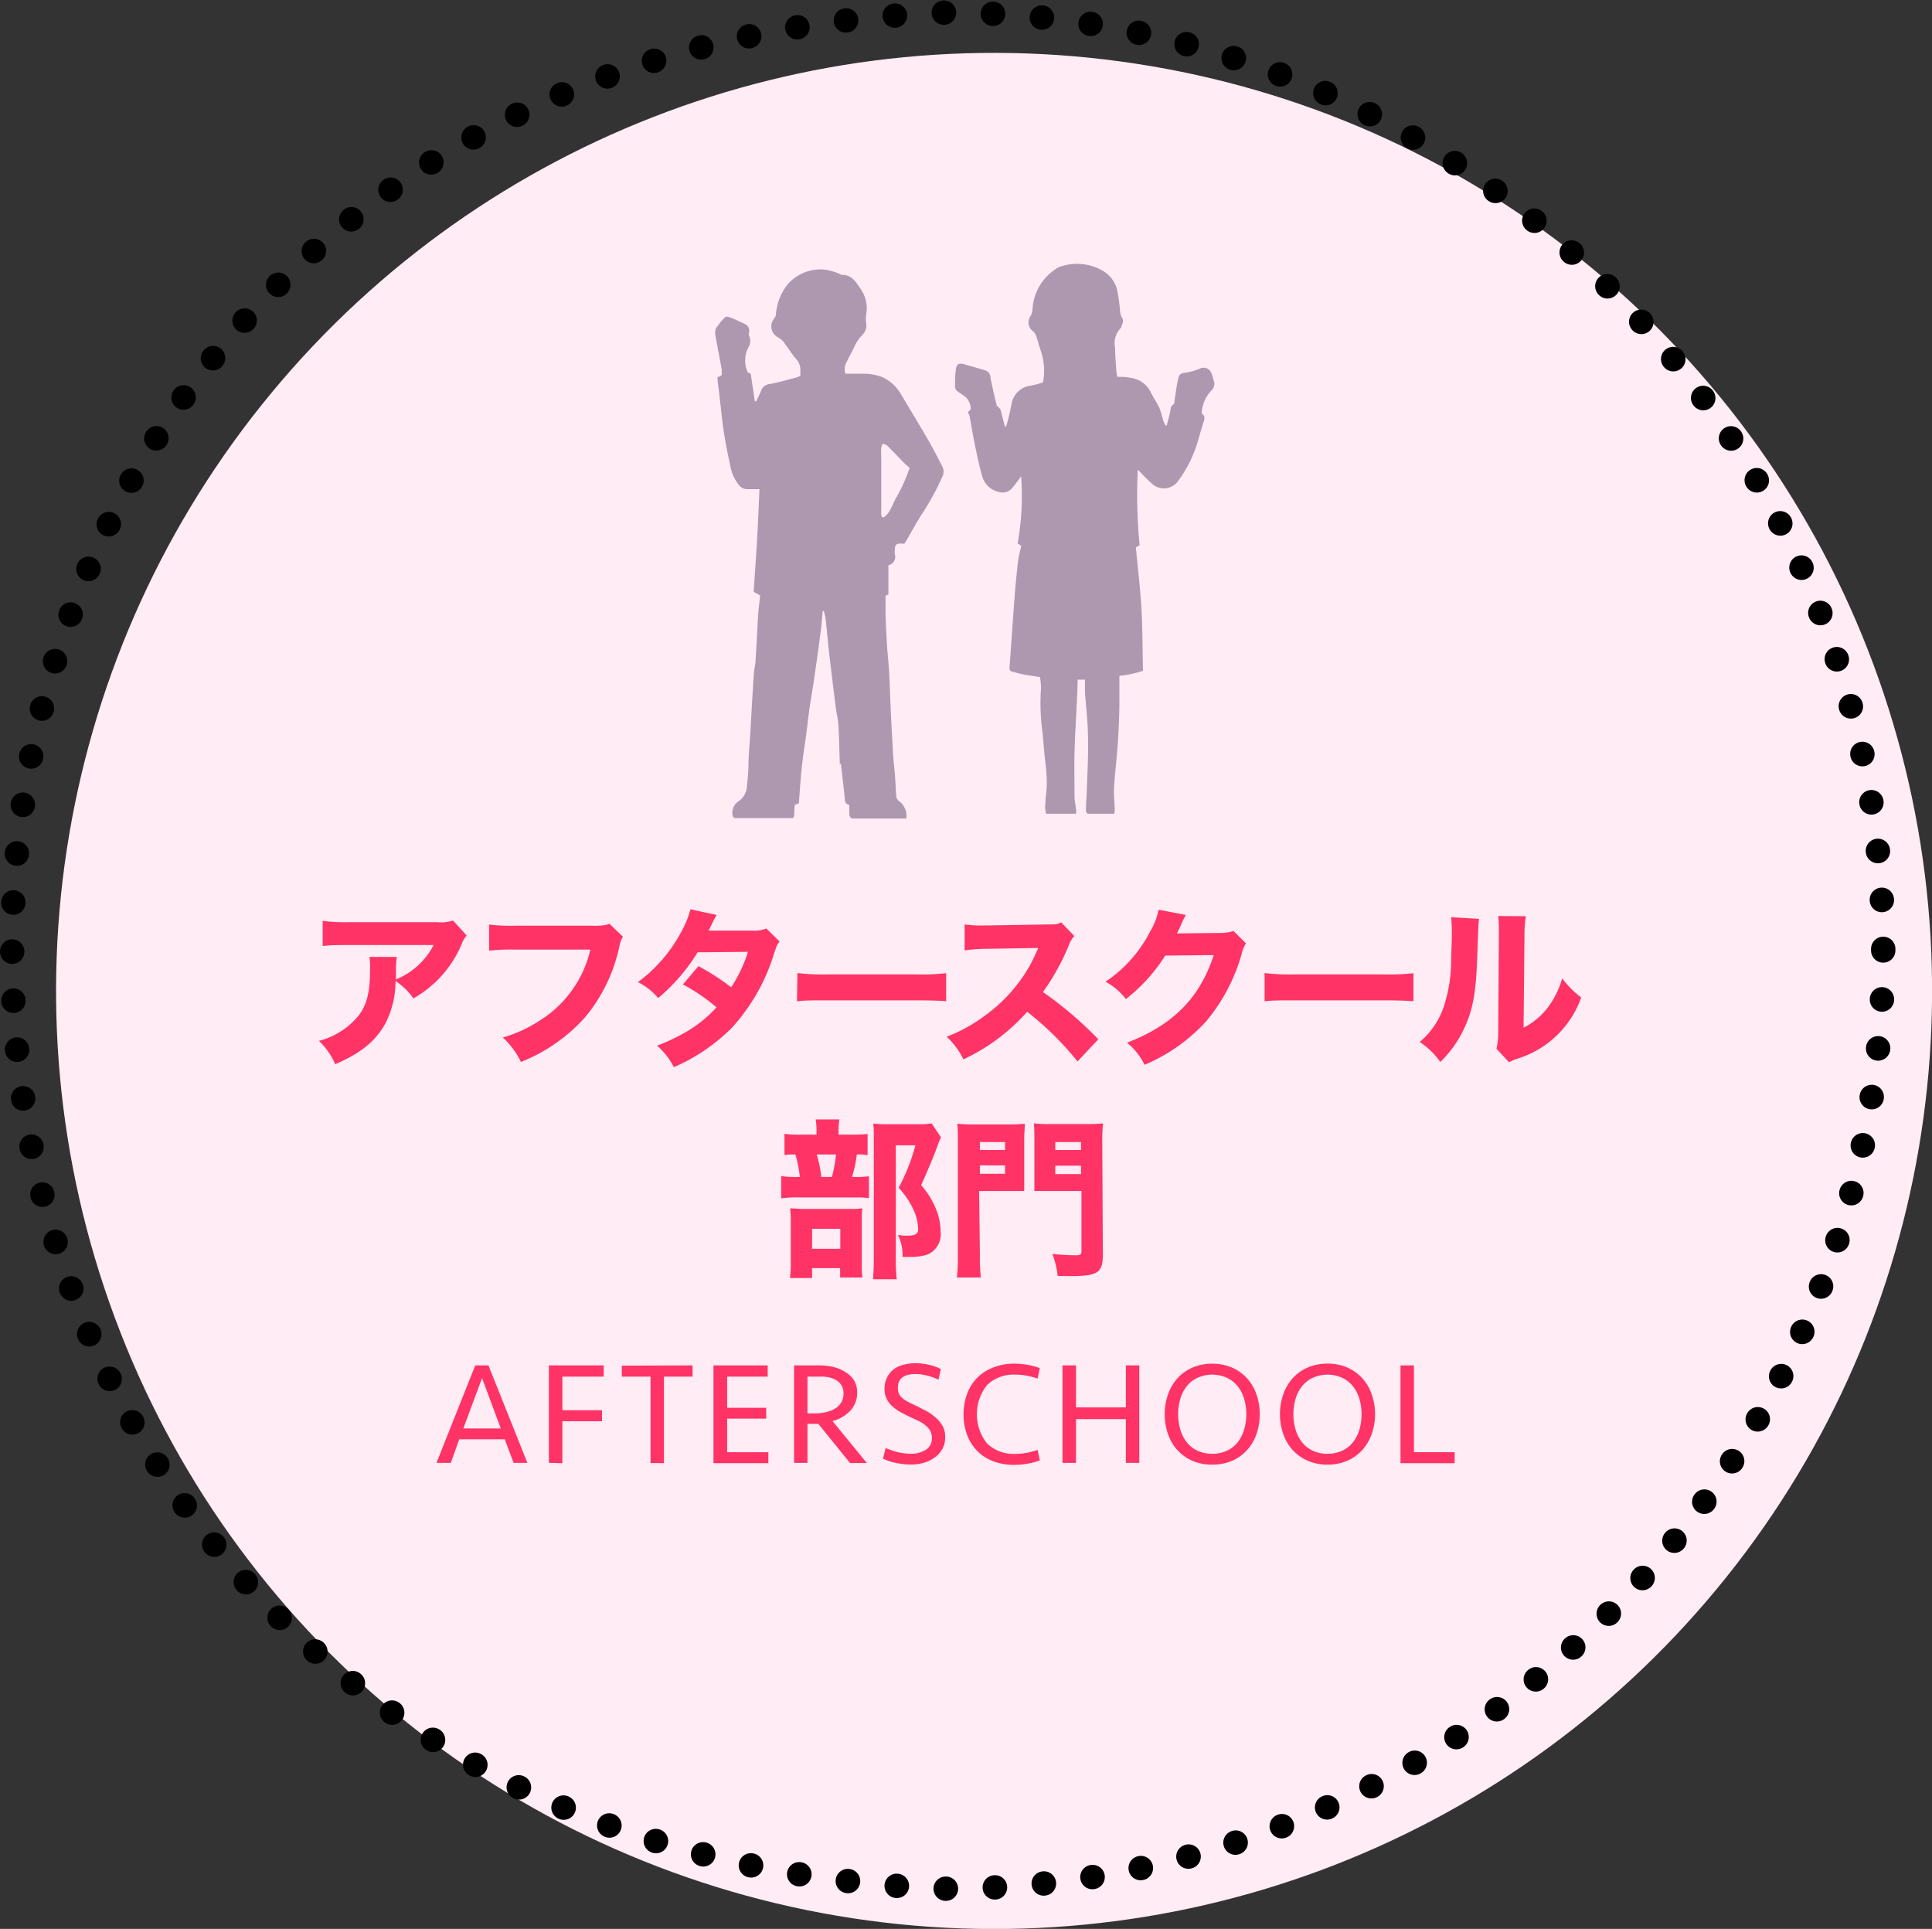 <svg xmlns="http://www.w3.org/2000/svg" viewBox="0 0 230.17 229.79"><rect x="0" y="0" width="230.17" height="229.79" fill="#333333" stroke="none"/><defs><style>.cls-1{fill:#ffecf4;}.cls-2{fill:none;stroke:#000;stroke-linecap:round;stroke-linejoin:round;stroke-width:2.9px;stroke-dasharray:0.03 5.82;}.cls-3{fill:#f36;}.cls-4{fill:#ad98b0;}</style></defs><g id="レイヤー_2" data-name="レイヤー 2"><g id="レイヤー_1-2" data-name="レイヤー 1"><circle class="cls-1" cx="118.42" cy="118.04" r="111.75" transform="translate(-17.74 215.08) rotate(-80.38)"/><path class="cls-2" d="M224.36,113.2A111.75,111.75,0,0,1,112.61,225c-148.23-5.89-148.19-217.63,0-223.5A111.75,111.75,0,0,1,224.36,113.2Z"/><path class="cls-3" d="M55.6,111.45a3,3,0,0,0-.59,1,13.38,13.38,0,0,1-5.76,6.49,7.75,7.75,0,0,0-2.13-2.07,11,11,0,0,1-1.18,5c-1.16,2.13-2.9,3.57-6,4.91A8.68,8.68,0,0,0,38,124,9,9,0,0,0,42.71,121c1-1.28,1.38-2.8,1.38-5.63A6,6,0,0,0,44,114h3.27a12.87,12.87,0,0,0-.1,1.73c0,.1,0,.36,0,.95a8.74,8.74,0,0,0,4.49-4.1H41.57c-1.22,0-2.21,0-3.13.12v-3a19.39,19.39,0,0,0,3.17.16H52.1a4.51,4.51,0,0,0,1.87-.2Z"/><path class="cls-3" d="M74.21,111.59a3.44,3.44,0,0,0-.39,1,19.54,19.54,0,0,1-4.1,8.58,20.29,20.29,0,0,1-7.66,5.34,9.41,9.41,0,0,0-2.16-2.91,16,16,0,0,0,4.37-2,13.54,13.54,0,0,0,6.06-8.47H61.42a24.33,24.33,0,0,0-3.15.12v-3.11a21.27,21.27,0,0,0,3.2.14h9.3a5.18,5.18,0,0,0,1.85-.22Z"/><path class="cls-3" d="M85.38,109a9.51,9.51,0,0,0-.53,1c-.18.36-.24.51-.44.87l5.36,0a3.69,3.69,0,0,0,1.53-.26l1.58,1.56c-.28.33-.3.37-.65,1.38a23,23,0,0,1-5.06,8.91,22.17,22.17,0,0,1-6.89,4.67,8.65,8.65,0,0,0-2-2.56,23.05,23.05,0,0,0,3.88-1.89A15,15,0,0,0,85.36,120a22.69,22.69,0,0,0-4-2.73l1.85-2.17a26.8,26.8,0,0,1,3.9,2.52,16.93,16.93,0,0,0,2-4.23l-6,.06a22.23,22.23,0,0,1-4.7,5.45A7.52,7.52,0,0,0,76,117a17.8,17.8,0,0,0,5.08-5.84,11.72,11.72,0,0,0,1.18-2.84Z"/><path class="cls-3" d="M95,115.92a25.88,25.88,0,0,0,3.72.16H109a27.19,27.19,0,0,0,3.72-.14v3.33c-.82-.06-2.16-.1-3.74-.1H98.67c-1.76,0-2.92,0-3.72.12Z"/><path class="cls-3" d="M128.37,126.45a36.37,36.37,0,0,0-6-5.92,23.29,23.29,0,0,1-7.59,5.67,9.27,9.27,0,0,0-2-2.7,18.38,18.38,0,0,0,4.52-2.48,18.68,18.68,0,0,0,5.32-5.87c.26-.45.61-1.18,1.08-2.22l-5.94.1a19.54,19.54,0,0,0-2.84.19l0-3.09a15.38,15.38,0,0,0,2.48.12h.38l6.93-.12c1.12,0,1.22,0,1.71-.25l1.57,1.63a3.16,3.16,0,0,0-.67,1.14,27.14,27.14,0,0,1-3.07,5.53,44.73,44.73,0,0,1,6.6,5.63Z"/><path class="cls-3" d="M141.28,109a9.94,9.94,0,0,0-.59,1.2c-.18.41-.26.59-.48,1l5.28-.06a4.68,4.68,0,0,0,1.46-.23l1.49,1.47a4,4,0,0,0-.53,1.32,21.71,21.71,0,0,1-4.17,7.92,20.93,20.93,0,0,1-7.38,5.23,7.88,7.88,0,0,0-2.09-2.63c5.49-2.13,8.66-5.32,10.33-10.44l-5.78.06a20.26,20.26,0,0,1-4.69,5.18,7.61,7.61,0,0,0-2.42-2.07,15.89,15.89,0,0,0,5.32-6,7.84,7.84,0,0,0,1-2.58Z"/><path class="cls-3" d="M150.66,115.92a25.88,25.88,0,0,0,3.72.16h10.29a27.19,27.19,0,0,0,3.72-.14v3.33c-.82-.06-2.16-.1-3.74-.1H154.38c-1.76,0-2.92,0-3.72.12Z"/><path class="cls-3" d="M176.21,109.46c-.08.61-.08.61-.22,4.61-.15,4.23-.53,6.34-1.61,8.56a13.1,13.1,0,0,1-2.79,3.88,9.3,9.3,0,0,0-2.45-2.38,9.41,9.41,0,0,0,3-4.65,17.46,17.46,0,0,0,.74-4.68c0-1,.08-2.37.08-3.47a16.13,16.13,0,0,0-.08-2.06Zm5.57-.31a14.66,14.66,0,0,0-.16,2.46l-.11,10.82a8.42,8.42,0,0,0,2.79-2.28,10.34,10.34,0,0,0,1.81-3.6,11.14,11.14,0,0,0,2.27,2.28,11.75,11.75,0,0,1-7.66,7.31,4.56,4.56,0,0,0-.93.41l-1.51-1.61a8.14,8.14,0,0,0,.21-2l.08-11.42V111a15,15,0,0,0-.08-1.87Z"/><path class="cls-3" d="M101.55,135.17a13.93,13.93,0,0,0,1.81-.08v2.52a6.78,6.78,0,0,0-1.28-.08,15.65,15.65,0,0,1-.57,2.68h.32a11.13,11.13,0,0,0,1.69-.08v2.6a11.69,11.69,0,0,0-1.56-.08H95.15a12.57,12.57,0,0,0-2.08.11v-2.65a13.54,13.54,0,0,0,2.1.1h.12a15.1,15.1,0,0,0-.53-2.68c-.65,0-.91,0-1.3.08v-2.54a11,11,0,0,0,1.93.1h1.89v-.44a9.15,9.15,0,0,0-.1-1.37H100a8.67,8.67,0,0,0-.1,1.35v.46Zm-4.8,17.08H94.11a14.1,14.1,0,0,0,.1-2v-4.65a11.83,11.83,0,0,0-.08-1.65c.49,0,.89.07,1.65.07h5.46a10,10,0,0,0,1.49-.07,10.82,10.82,0,0,0-.06,1.41v5.32a10.37,10.37,0,0,0,.08,1.51h-2.66v-1.12H96.75Zm0-3.48h3.36v-2.38H96.75Zm2.36-8.56a16.89,16.89,0,0,0,.49-2.68H97.3a14.68,14.68,0,0,1,.55,2.68Zm13-4.71a6.3,6.3,0,0,0-.37.87c-.55,1.51-1.26,3.19-2,4.82a9.92,9.92,0,0,1,1.79,2.89,7.29,7.29,0,0,1,.53,2.66,2.62,2.62,0,0,1-1.53,2.7,6.16,6.16,0,0,1-2.17.29,7.88,7.88,0,0,1-.84,0,5.22,5.22,0,0,0-.55-2.61,7.69,7.69,0,0,0,1.08.09c1,0,1.34-.21,1.34-.82a6.09,6.09,0,0,0-.44-2,9.67,9.67,0,0,0-1.89-2.89,23.59,23.59,0,0,0,2-5.06h-2.34v13.54a18,18,0,0,0,.12,2.42H104c.06-.73.1-1.53.1-2.34V135.48c0-.61,0-1-.06-1.63a14,14,0,0,0,1.66.08h3.66a8.45,8.45,0,0,0,1.63-.1Z"/><path class="cls-3" d="M116.74,149.56a20.19,20.19,0,0,0,.12,2.63H114a22,22,0,0,0,.12-2.63V136.19c0-1.1,0-1.67-.08-2.32a17.81,17.81,0,0,0,2.07.08h3.9a17.13,17.13,0,0,0,2.08-.08c0,.59-.07,1.1-.07,1.89v4.33c0,1,0,1.38,0,1.79-.57,0-1.16,0-1.77,0h-3.6Zm0-12.56h3v-.95h-3Zm0,2.83h3v-1h-3Zm14.65,9.63c0,2.16-.61,2.56-3.82,2.56L126,152a9.57,9.57,0,0,0-.63-2.62,26.39,26.39,0,0,0,2.74.16c.61,0,.73-.08.73-.48v-7.18H125c-.69,0-1.28,0-1.77,0,0-.4,0-.93,0-1.81v-4.35c0-.69,0-1.28-.06-1.89a17.35,17.35,0,0,0,2.08.08h4.08a18,18,0,0,0,2.08-.08,20.86,20.86,0,0,0-.09,2.3ZM125.72,137h3.07v-.95h-3.07Zm0,2.87h3.07v-1h-3.07Z"/><path class="cls-3" d="M62.83,174.27H61.19l-1.06-2.81H54.71l-1,2.81H52l4.62-11.61h1.57Zm-7.63-4.1h4.46l-2.23-6Z"/><path class="cls-3" d="M65.39,174.27V162.66h6.53V164H67v4h4.72v1.31H67v5Z"/><path class="cls-3" d="M82.51,162.66V164H79.1v10.3H77.5V164H74.08v-1.31Z"/><path class="cls-3" d="M85,162.66h6.46V164H86.63v3.71h4.65V169H86.63v4h4.91v1.31H85Z"/><path class="cls-3" d="M96.2,174.27H94.6V162.66h3a6.94,6.94,0,0,1,1.75.21,4.6,4.6,0,0,1,1.42.62,3,3,0,0,1,1,1,2.75,2.75,0,0,1,.35,1.42,3.1,3.1,0,0,1-.77,2.09,4.46,4.46,0,0,1-2.17,1.29l4.09,5h-2l-3.78-4.67H96.2Zm4.29-8.3a1.74,1.74,0,0,0-.24-.93,1.81,1.81,0,0,0-.63-.63,3.2,3.2,0,0,0-.93-.34A4.79,4.79,0,0,0,97.6,164H96.2v4.38H97a6.55,6.55,0,0,0,1.37-.14,3.84,3.84,0,0,0,1.11-.43,2.25,2.25,0,0,0,.74-.73A2,2,0,0,0,100.49,166Z"/><path class="cls-3" d="M112.6,171.25a2.68,2.68,0,0,1-.32,1.34,2.91,2.91,0,0,1-.87,1,4.12,4.12,0,0,1-1.29.65,5.41,5.41,0,0,1-1.59.23,8.6,8.6,0,0,1-1.72-.18,6.61,6.61,0,0,1-1.61-.52l.31-1.27a9.09,9.09,0,0,0,1.42.49,6.93,6.93,0,0,0,1.56.19,3.15,3.15,0,0,0,1.83-.48,1.57,1.57,0,0,0,.7-1.39,1.79,1.79,0,0,0-.2-.86,2.37,2.37,0,0,0-.55-.64,3.63,3.63,0,0,0-.81-.52l-1-.47c-.4-.19-.78-.38-1.15-.58a5.39,5.39,0,0,1-1-.7,3,3,0,0,1-.67-.89,2.51,2.51,0,0,1-.26-1.16,3.05,3.05,0,0,1,.27-1.32,2.66,2.66,0,0,1,.76-1,3.2,3.2,0,0,1,1.17-.57,5.39,5.39,0,0,1,1.5-.2,6.86,6.86,0,0,1,1.63.2,5.58,5.58,0,0,1,1.38.5l-.29,1.27a6.2,6.2,0,0,0-1.28-.48,5.44,5.44,0,0,0-1.44-.2c-1.41,0-2.11.55-2.11,1.64a1.79,1.79,0,0,0,.1.64,1.59,1.59,0,0,0,.34.5,2.69,2.69,0,0,0,.63.45c.26.15.58.32,1,.5l1.18.6a5.77,5.77,0,0,1,1.15.77,4.19,4.19,0,0,1,.88,1A2.65,2.65,0,0,1,112.6,171.25Z"/><path class="cls-3" d="M120.81,162.45a9.44,9.44,0,0,1,1.64.15,6.76,6.76,0,0,1,1.43.39l-.26,1.24a9.42,9.42,0,0,0-1.27-.34,6.91,6.91,0,0,0-1.34-.13,4.59,4.59,0,0,0-3.4,1.22,5.59,5.59,0,0,0,0,7,4.59,4.59,0,0,0,3.4,1.22,7.79,7.79,0,0,0,1.34-.13,9.42,9.42,0,0,0,1.27-.34l.26,1.24a6.76,6.76,0,0,1-1.43.39,9.44,9.44,0,0,1-1.64.15,6.82,6.82,0,0,1-2.55-.46,5.34,5.34,0,0,1-1.89-1.25,5.52,5.52,0,0,1-1.17-1.9,7.26,7.26,0,0,1,0-4.81,5.42,5.42,0,0,1,1.17-1.9,5.34,5.34,0,0,1,1.89-1.25A6.62,6.62,0,0,1,120.81,162.45Z"/><path class="cls-3" d="M134.13,174.27v-5.21h-5.94v5.21h-1.61V162.66h1.61v5h5.94v-5h1.6v11.61Z"/><path class="cls-3" d="M144.42,174.48A5.78,5.78,0,0,1,142,174a5.25,5.25,0,0,1-1.78-1.31,5.54,5.54,0,0,1-1.09-1.91,7.12,7.12,0,0,1-.37-2.31,7,7,0,0,1,.37-2.29,5.49,5.49,0,0,1,1.09-1.92,5.25,5.25,0,0,1,1.78-1.31,5.78,5.78,0,0,1,2.42-.49,5.84,5.84,0,0,1,2.42.49,5.25,5.25,0,0,1,1.78,1.31,5.65,5.65,0,0,1,1.09,1.92,7,7,0,0,1,.37,2.29,7.12,7.12,0,0,1-.37,2.31,5.7,5.7,0,0,1-1.09,1.91,5.25,5.25,0,0,1-1.78,1.31A5.84,5.84,0,0,1,144.42,174.48Zm0-1.29a4.1,4.1,0,0,0,1.76-.37,3.5,3.5,0,0,0,1.27-1,4.58,4.58,0,0,0,.77-1.51,6.44,6.44,0,0,0,.26-1.84,6.37,6.37,0,0,0-.26-1.83,4.44,4.44,0,0,0-.77-1.5,3.6,3.6,0,0,0-1.27-1,4.27,4.27,0,0,0-3.52,0,3.52,3.52,0,0,0-1.27,1,4.26,4.26,0,0,0-.77,1.5,6.37,6.37,0,0,0-.26,1.83,6.44,6.44,0,0,0,.26,1.84,4.4,4.4,0,0,0,.77,1.51,3.41,3.41,0,0,0,1.27,1A4.1,4.1,0,0,0,144.42,173.19Z"/><path class="cls-3" d="M158.15,174.48a5.84,5.84,0,0,1-2.42-.49,5.25,5.25,0,0,1-1.78-1.31,5.7,5.7,0,0,1-1.09-1.91,7.12,7.12,0,0,1-.37-2.31,7,7,0,0,1,.37-2.29,5.65,5.65,0,0,1,1.09-1.92,5.25,5.25,0,0,1,1.78-1.31,5.84,5.84,0,0,1,2.42-.49,5.78,5.78,0,0,1,2.42.49,5.25,5.25,0,0,1,1.78,1.31,5.49,5.49,0,0,1,1.09,1.92,7,7,0,0,1,.38,2.29,7.13,7.13,0,0,1-.38,2.31,5.54,5.54,0,0,1-1.09,1.91,5.25,5.25,0,0,1-1.78,1.31A5.78,5.78,0,0,1,158.15,174.48Zm0-1.29a4.1,4.1,0,0,0,1.76-.37,3.41,3.41,0,0,0,1.27-1,4.4,4.4,0,0,0,.77-1.51,6.44,6.44,0,0,0,.26-1.84,6.37,6.37,0,0,0-.26-1.83,4.26,4.26,0,0,0-.77-1.5,3.52,3.52,0,0,0-1.27-1,4.27,4.27,0,0,0-3.52,0,3.6,3.6,0,0,0-1.27,1,4.44,4.44,0,0,0-.77,1.5,6.37,6.37,0,0,0-.26,1.83,6.44,6.44,0,0,0,.26,1.84,4.58,4.58,0,0,0,.77,1.51,3.5,3.5,0,0,0,1.27,1A4.1,4.1,0,0,0,158.15,173.19Z"/><path class="cls-3" d="M168.45,162.66V173h4.85v1.31h-6.45V162.66Z"/><g id="男子4"><path class="cls-4" d="M112.26,55.57c-.5-1-1-1.93-1.52-2.87-1.1-1.9-2.23-3.78-3.36-5.66a5,5,0,0,0-2.25-2.11,6.34,6.34,0,0,0-2.32-.41c-.7,0-1.4,0-2.11,0a1.85,1.85,0,0,1,.17-1.41c.26-.54.55-1.08.83-1.61a5,5,0,0,1,1.07-1.64,1.55,1.55,0,0,0,.42-1.38,3.72,3.72,0,0,1,0-1,4,4,0,0,0-.74-3.17c-.51-.75-1-1.59-2.19-1.57-.08,0-.15-.09-.24-.12a9.09,9.09,0,0,0-1.51-.47,5.21,5.21,0,0,0-4.71,1.77,6.58,6.58,0,0,0-1.36,3.52,1,1,0,0,1-.18.47,1.46,1.46,0,0,0,.48,2.3,2.07,2.07,0,0,1,.66.59c.51.67.94,1.39,1.48,2A1.87,1.87,0,0,1,95.35,44c0,.25,0,.49,0,.76a3.62,3.62,0,0,1-.4.19c-1.1.28-2.19.62-3.31.81a1.18,1.18,0,0,0-1,.87c-.16.4-.36.78-.55,1.18l-.16,0c-.16-1.09-.33-2.18-.49-3.29-.14-.06-.28-.13-.35-.15a3.35,3.35,0,0,1,.08-3A1.42,1.42,0,0,0,89.24,40a.71.71,0,0,1,0-.41.87.87,0,0,0-.52-1l-.55-.26c-.38-.17-.75-.36-1.14-.5-.19-.07-.52-.16-.61-.07a7.65,7.65,0,0,0-1.15,1.4,1.71,1.71,0,0,0,0,1c.22,1.27.48,2.53.7,3.8a4,4,0,0,1,0,.77l-.48.21a1.85,1.85,0,0,0,0,.33c.09.82.2,1.64.29,2.46.15,1.26.27,2.53.46,3.78s.47,2.61.75,3.9a5,5,0,0,0,1,2.31,1.26,1.26,0,0,0,1,.56l1.49,0c-.09,2-.17,4-.29,6.09s-.27,4.1-.4,6.14l.77.42c-.09.83-.19,1.59-.24,2.37-.11,1.74-.18,3.48-.3,5.22,0,.58-.17,1.16-.21,1.74q-.21,3.21-.38,6.44c-.1,2-.17,2-.26,4.09,0,.94-.07,1.87-.18,2.8a2.32,2.32,0,0,1-1,1.87,1.61,1.61,0,0,0-.74,1.3c0,.35,0,.59.31.7h6.89c.14-.08.17-.27.18-.66s0-.63.08-.94l.46-.15c.09-1.17.17-2.33.27-3.49.27-2.83.51-3.62.82-6.44.2-1.75.53-3.49.78-5.23s.52-3.63.75-5.45c.1-.76.15-1.53.22-2.29h.15c.07.32.17.64.21,1,.15,1.38.27,2.77.43,4.15.24,2,.48,4.06.74,6.09.1.81.3,1.6.35,2.41.09,1.46.1,2.92.16,4.38,0,.81.08-.41.16.39.13,1.3.32,2.59.43,3.89,0,.4.1.68.54.76,0,.39,0,.74,0,1.09a.59.59,0,0,0,.33.54H108a.77.77,0,0,0,0-.15,2.25,2.25,0,0,0-.91-1.94.81.81,0,0,1-.29-.43c-.07-.51-.08-1-.11-1.56-.11-2.1-.22-2.15-.33-4.25-.08-1.53-.17-3.06-.24-4.6s-.11-3-.19-4.44c-.06-1.12-.19-2.25-.26-3.37s-.13-2.39-.17-3.59c0-.72,0-1.44,0-2.2l.34-.17V67.33a1,1,0,0,0,.76-1.3,1.13,1.13,0,0,1,0-.32c0-.87.12-1,1-.94l.13,0a.88.88,0,0,0,.12-.15c.65-1.11,1.26-2.24,1.94-3.32a30.53,30.53,0,0,0,2.46-4.48A1.34,1.34,0,0,0,112.26,55.57Zm-5.57,3.86c-.23.46-.43.94-.68,1.39a2.92,2.92,0,0,1-.57.7c-.2.2-.42.11-.45-.17a5.3,5.3,0,0,1,0-.69c0-1.93,0-3.87,0-5.81,0-.51-.05-1,0-1.52a1.33,1.33,0,0,1,.19-.47,1.58,1.58,0,0,1,.51.22c.7.69,1.37,1.41,2.07,2.12a6.18,6.18,0,0,0,.61.52A19.56,19.56,0,0,1,106.69,59.43Z"/></g><g id="女子4"><path class="cls-4" d="M144.28,46.56a4.27,4.27,0,0,0-1.12,2.71c.42.25.37.6.23,1-.33,1-.57,2-.91,3a14.93,14.93,0,0,1-2.1,4,2.08,2.08,0,0,1-3.14.35c-.58-.5-1.09-1.08-1.69-1.67a61.5,61.5,0,0,0,.22,9l-.45.26c.23,2.46.53,4.89.67,7.32s.12,4.89.18,7.38a12.59,12.59,0,0,1-2.81.6c0,1,0,2,0,3,0,1.63-.08,3.27-.18,4.9-.12,1.8-.34,3.6-.46,5.4-.05.81.06,1.62.08,2.43a2.32,2.32,0,0,1-.06.7h-3.15a.52.52,0,0,1-.21-.52c0-.7.07-1.4.09-2.11.06-1.62.14-3.24.16-4.86,0-1.18,0-2.37-.09-3.56s-.2-2.28-.28-3.43c0-.48,0-1,0-1.49h-.88c0,1.16-.07,2.29-.13,3.41-.08,1.79-.2,3.58-.24,5.37s0,3.41,0,5.11c0,.5.12,1,.17,1.49a1.18,1.18,0,0,1,0,.59h-3.54a3,3,0,0,1-.09-1.31c0-.79.18-1.58.16-2.37,0-1.12-.16-2.23-.27-3.35s-.19-2.3-.34-3.44a25.91,25.91,0,0,1-.08-4.49,9,9,0,0,0-.12-1.32c-.66-.1-1.27-.19-1.88-.3s-.94-.23-1.42-.34a.42.42,0,0,1-.33-.51c.06-.79.12-1.58.17-2.37.15-2.13.3-4.27.46-6.39.11-1.32.24-2.64.4-4,.07-.56.23-1.11.37-1.73l-.44-.28a31,31,0,0,0,.42-8c-.38.52-.67.93-1,1.33a1.51,1.51,0,0,1-1.67.53,2.63,2.63,0,0,1-2-2c-.33-1.16-.57-2.34-.82-3.53s-.44-2.36-.66-3.55a2.42,2.42,0,0,0-.19-.42l.34-.34a2,2,0,0,0-.58-1.43c-.29-.23-.6-.44-.91-.65a.79.79,0,0,1-.38-.79c0-.57,0-1.14.08-1.71.07-.87.38-1,1.24-.72.25.09.52.14.77.21l1.42.43A.89.89,0,0,1,118,45c.22,1.07.45,2.13.72,3.18,0,.2.28.36.47.58.16.63.35,1.35.53,2.06h.14c.08-.27.17-.55.24-.83.14-.57.26-1.14.39-1.71a2.62,2.62,0,0,1,2.34-2.34,10.07,10.07,0,0,0,1.43-.39,7.39,7.39,0,0,0-.27-3.77c-.2-.59-.35-1.2-.55-1.78a1.34,1.34,0,0,0-.37-.54,1.3,1.3,0,0,1-.27-1.85,1.75,1.75,0,0,0,.21-.82A6.13,6.13,0,0,1,125.85,32a1.33,1.33,0,0,1,.37-.2,6.14,6.14,0,0,1,5.27.52,3.67,3.67,0,0,1,1.65,2.45c.13.69.21,1.4.29,2.09a2.07,2.07,0,0,0,.24,1c.23.33.06.7-.06,1a.59.59,0,0,1-.17.31,2.52,2.52,0,0,0-.59,2.22c0,1,.09,1.91.15,2.87a4.9,4.9,0,0,0,.11.63c.54,0,1.06,0,1.56.12a3.08,3.08,0,0,1,2.44,1.75c.3.61.69,1.18,1,1.79a15.92,15.92,0,0,1,.47,1.53,6.39,6.39,0,0,0,.26.6H139l.39-1.51c.09-.36,0-.74.43-1,.13-.09.09-.42.13-.63.13-.77.22-1.54.39-2.3s.31-.75,1.06-.87a6.18,6.18,0,0,0,1.52-.45,1,1,0,0,1,1.4.52,10.51,10.51,0,0,1,.33,1.09A1.08,1.08,0,0,1,144.28,46.56Z"/></g></g></g></svg>
